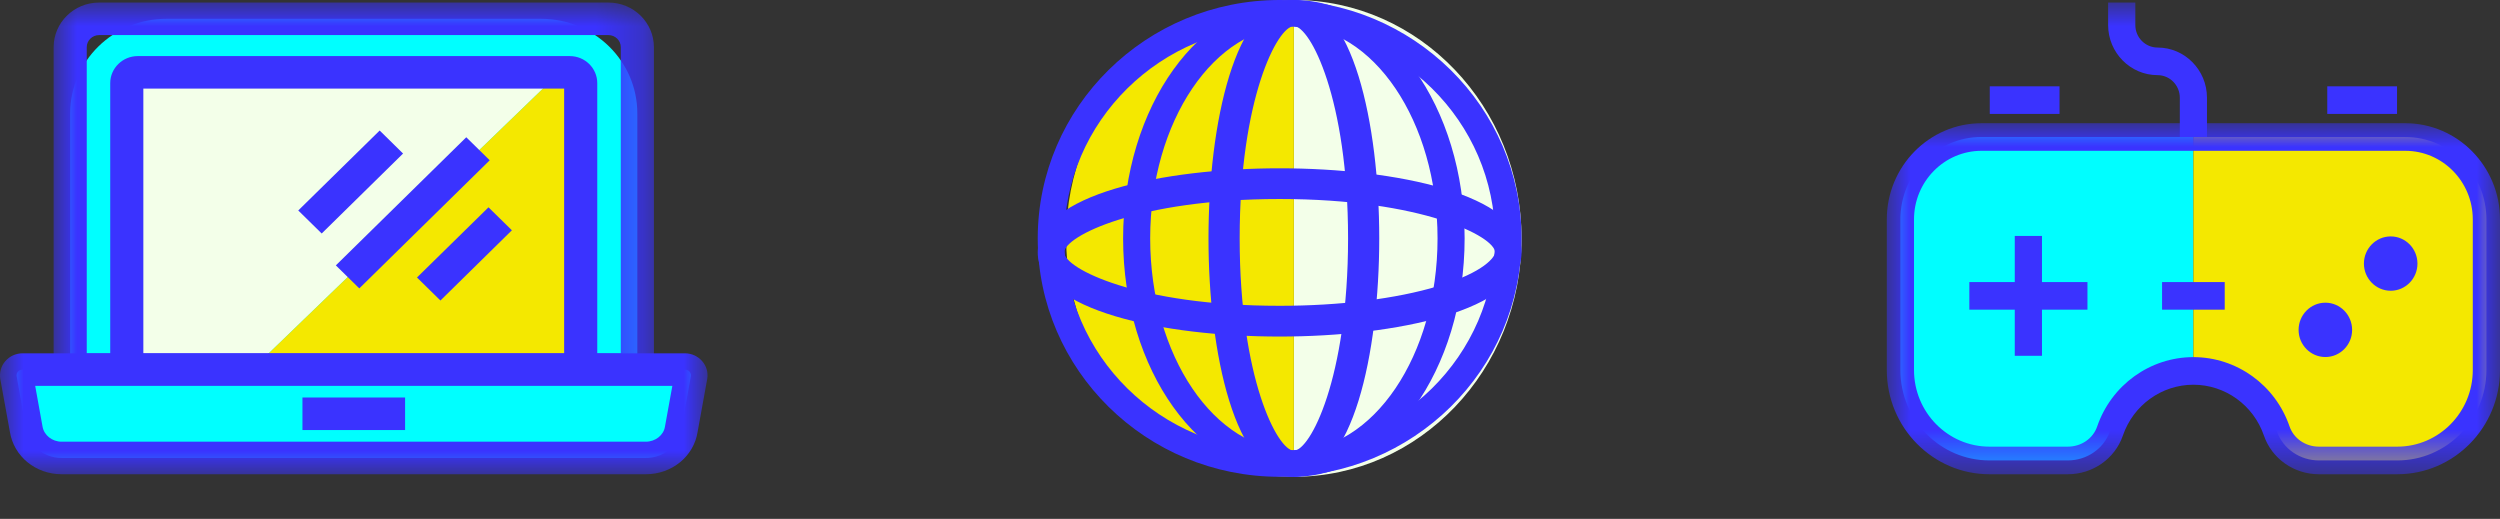 <svg xmlns="http://www.w3.org/2000/svg" xmlns:xlink="http://www.w3.org/1999/xlink" width="53px" height="11px" viewBox="0 0 53 11"><rect x="0" y="0" width="53" height="11" fill="#333333" stroke="none"/><title>Group</title><defs><polygon id="path-1" points="0 0 12.726 0 12.726 8.126 0 8.126"></polygon><polygon id="path-3" points="0 10 15 10 15 0 0 0"></polygon><polygon id="path-5" points="0 0 13 0 13 7.442 0 7.442"></polygon><polygon id="path-7" points="0 10 13 10 13 0 0 0"></polygon></defs><g id="Page-1" stroke="none" stroke-width="1" fill="none" fill-rule="evenodd"><g id="Group"><g id="Group-18" transform="translate(0, 0.054)"><path d="M13.511,7.781 L1.488,7.781 L1.488,2.349 C1.488,1.242 2.401,0.345 3.528,0.345 L11.471,0.345 C12.598,0.345 13.511,1.242 13.511,2.349 L13.511,7.781 Z" id="Fill-1" fill="#00FFFF"></path><g id="Group-5" transform="translate(1.137, 0)"><mask id="mask-2" fill="white"><use xlink:href="#path-1"></use></mask><g id="Clip-4"></g><path d="M0.702,7.436 L12.024,7.436 L12.024,0.946 C12.024,0.805 11.906,0.69 11.763,0.69 L0.963,0.69 C0.82,0.69 0.702,0.805 0.702,0.946 L0.702,7.436 Z M12.726,8.126 L0,8.126 L0,0.946 C0,0.424 0.432,-0 0.963,-0 L11.763,-0 C12.294,-0 12.726,0.424 12.726,0.946 L12.726,8.126 Z" id="Fill-3" fill="#3A33FF" mask="url(#mask-2)"></path></g><path d="M5.34,7.781 L2.689,7.781 L2.689,1.708 C2.689,1.582 2.792,1.48 2.92,1.48 L11.867,1.48 L5.34,7.781 Z" id="Fill-6" fill="#F3FFE9"></path><polygon id="Fill-8" fill="#F4E800" points="5.34 7.781 12.311 7.781 12.301 1.493 11.867 1.48"></polygon><mask id="mask-4" fill="white"><use xlink:href="#path-3"></use></mask><g id="Clip-11"></g><path d="M3.039,7.437 L11.96,7.437 L11.96,1.825 L3.039,1.825 L3.039,7.437 Z M12.662,8.127 L2.337,8.127 L2.337,1.708 C2.337,1.392 2.599,1.135 2.921,1.135 L12.079,1.135 C12.401,1.135 12.662,1.392 12.662,1.708 L12.662,8.127 Z" id="Fill-10" fill="#3A33FF" mask="url(#mask-4)"></path><path d="M14.519,7.781 L0.48,7.781 C0.401,7.781 0.34,7.848 0.352,7.921 L0.556,9.045 C0.612,9.396 0.932,9.655 1.309,9.655 L13.691,9.655 C14.068,9.655 14.388,9.396 14.444,9.045 L14.647,7.921 C14.659,7.848 14.598,7.781 14.519,7.781" id="Fill-12" fill="#00FFFF" mask="url(#mask-4)"></path><path d="M0.746,8.126 L0.901,8.985 C0.931,9.173 1.106,9.31 1.308,9.31 L13.691,9.31 C13.893,9.31 14.068,9.173 14.097,8.992 L14.254,8.126 L0.746,8.126 Z M13.691,10 L1.308,10 C0.755,10 0.292,9.621 0.209,9.098 L0.006,7.982 C-0.016,7.841 0.023,7.705 0.113,7.602 C0.204,7.497 0.338,7.436 0.48,7.436 L14.519,7.436 C14.661,7.436 14.795,7.497 14.886,7.602 C14.976,7.705 15.016,7.841 14.994,7.975 L14.789,9.105 C14.707,9.621 14.245,10 13.691,10 L13.691,10 Z" id="Fill-13" fill="#3A33FF" mask="url(#mask-4)"></path><polygon id="Fill-14" fill="#3A33FF" mask="url(#mask-4)" points="6.82 4.896 6.323 4.408 8.049 2.713 8.545 3.201"></polygon><polygon id="Fill-15" fill="#3A33FF" mask="url(#mask-4)" points="7.617 6.06 7.12 5.572 9.885 2.856 10.382 3.344"></polygon><polygon id="Fill-16" fill="#3A33FF" mask="url(#mask-4)" points="9.337 6.317 8.84 5.829 10.356 4.341 10.852 4.828"></polygon><polygon id="Fill-17" fill="#3A33FF" mask="url(#mask-4)" points="6.412 9.063 8.588 9.063 8.588 8.373 6.412 8.373"></polygon></g><g id="Group-17" transform="translate(40, 0.054)"><path d="M6.5,7.809 C5.682,7.809 4.987,8.342 4.733,9.084 C4.602,9.464 4.235,9.707 3.838,9.707 L2.177,9.707 C1.134,9.707 0.288,8.849 0.288,7.791 L0.288,4.597 C0.288,3.632 1.059,2.85 2.009,2.85 L6.5,2.85" id="Fill-1" fill="#00FEFF"></path><path d="M6.5,2.851 L10.991,2.851 C11.941,2.851 12.712,3.632 12.712,4.597 L12.712,7.791 C12.712,8.849 11.866,9.707 10.823,9.707 C10.823,9.707 9.792,9.707 9.161,9.707 C8.765,9.707 8.397,9.464 8.267,9.084 C8.013,8.342 7.318,7.809 6.5,7.809" id="Fill-3" fill="#F4E800"></path><g id="Group-7" transform="translate(0, 2.558)"><mask id="mask-6" fill="white"><use xlink:href="#path-5"></use></mask><g id="Clip-6"></g><path d="M6.5,4.959 C7.418,4.959 8.238,5.55 8.539,6.43 C8.627,6.685 8.877,6.857 9.161,6.857 L10.823,6.857 C11.705,6.857 12.423,6.128 12.423,5.233 L12.423,2.039 C12.423,1.237 11.781,0.585 10.991,0.585 L2.009,0.585 C1.219,0.585 0.577,1.237 0.577,2.039 L0.577,5.233 C0.577,6.128 1.294,6.857 2.177,6.857 L3.838,6.857 C4.123,6.857 4.373,6.685 4.46,6.43 C4.762,5.55 5.582,4.959 6.5,4.959 M10.823,7.442 L9.161,7.442 C8.632,7.442 8.163,7.112 7.995,6.622 C7.774,5.977 7.173,5.544 6.5,5.544 C5.827,5.544 5.226,5.977 5.005,6.622 C4.837,7.112 4.368,7.442 3.838,7.442 L2.177,7.442 C0.976,7.442 -4.2400522e-05,6.451 -4.2400522e-05,5.233 L-4.2400522e-05,2.039 C-4.2400522e-05,0.915 0.901,0 2.009,0 L10.991,0 C12.099,0 13,0.915 13,2.039 L13,5.233 C13,6.451 12.023,7.442 10.823,7.442" id="Fill-5" fill="#3A33FF" mask="url(#mask-6)"></path></g><mask id="mask-8" fill="white"><use xlink:href="#path-7"></use></mask><g id="Clip-9"></g><polygon id="Fill-8" fill="#3A33FF" mask="url(#mask-8)" points="2.713 7.489 3.29 7.489 3.29 4.948 2.713 4.948"></polygon><polygon id="Fill-10" fill="#3A33FF" mask="url(#mask-8)" points="1.75 6.511 4.254 6.511 4.254 5.926 1.75 5.926"></polygon><path d="M9.298,7.515 C8.985,7.515 8.73,7.257 8.73,6.94 C8.73,6.622 8.985,6.363 9.298,6.363 C9.611,6.363 9.865,6.622 9.865,6.94 C9.865,7.257 9.611,7.515 9.298,7.515" id="Fill-11" fill="#3A33FF" mask="url(#mask-8)"></path><path d="M10.683,6.11 C10.37,6.11 10.115,5.851 10.115,5.534 C10.115,5.216 10.37,4.958 10.683,4.958 C10.996,4.958 11.25,5.216 11.25,5.534 C11.25,5.851 10.996,6.11 10.683,6.11" id="Fill-12" fill="#3A33FF" mask="url(#mask-8)"></path><polygon id="Fill-13" fill="#3A33FF" mask="url(#mask-8)" points="5.836 6.511 7.164 6.511 7.164 5.926 5.836 5.926"></polygon><polygon id="Fill-14" fill="#3A33FF" mask="url(#mask-8)" points="2.183 2.361 3.662 2.361 3.662 1.776 2.183 1.776"></polygon><polygon id="Fill-15" fill="#3A33FF" mask="url(#mask-8)" points="9.338 2.361 10.817 2.361 10.817 1.776 9.338 1.776"></polygon><path d="M6.788,2.851 L6.212,2.851 L6.212,2.018 C6.212,1.754 6,1.539 5.741,1.539 C5.163,1.539 4.692,1.062 4.692,0.476 L4.692,0 L5.269,0 L5.269,0.476 C5.269,0.74 5.48,0.954 5.741,0.954 C6.318,0.954 6.788,1.431 6.788,2.018 L6.788,2.851 Z" id="Fill-16" fill="#3A33FF" mask="url(#mask-8)"></path></g><g id="MUNDINHO" transform="translate(22, 0)"><path d="M5.43,10.108 C8.096,10.108 10.257,7.845 10.257,5.054 C10.257,2.263 8.096,0 5.43,0" id="Fill-18" fill="#F3FFE9"></path><path d="M5.43,0 C2.764,0 0.603,2.263 0.603,5.054 C0.603,7.845 2.764,10.108 5.43,10.108" id="Fill-20" fill="#F4E800"></path><path d="M5.128,0.554 C2.61,0.554 0.561,2.573 0.561,5.054 C0.561,7.536 2.61,9.554 5.128,9.554 C7.647,9.554 9.696,7.536 9.696,5.054 C9.696,2.573 7.647,0.554 5.128,0.554 M5.128,10.108 C2.301,10.108 0,7.841 0,5.054 C0,2.267 2.301,0 5.128,0 C7.956,0 10.257,2.267 10.257,5.054 C10.257,7.841 7.956,10.108 5.128,10.108" id="Fill-22" fill="#3A33FF"></path><path d="M5.43,0.554 C5.086,0.554 4.281,2.085 4.281,5.054 C4.281,8.023 5.086,9.554 5.43,9.554 C5.774,9.554 6.579,8.023 6.579,5.054 C6.579,2.085 5.774,0.554 5.43,0.554 M5.43,10.108 C4.187,10.108 3.62,7.488 3.62,5.054 C3.62,2.62 4.187,0 5.43,0 C6.673,0 7.24,2.62 7.24,5.054 C7.24,7.488 6.673,10.108 5.43,10.108" id="Fill-24" fill="#3A33FF"></path><path d="M5.43,0.554 C3.751,0.554 2.384,2.573 2.384,5.054 C2.384,7.536 3.751,9.554 5.43,9.554 C7.109,9.554 8.476,7.536 8.476,5.054 C8.476,2.573 7.109,0.554 5.43,0.554 M5.43,10.108 C3.434,10.108 1.81,7.841 1.81,5.054 C1.81,2.267 3.434,0 5.43,0 C7.426,0 9.05,2.267 9.05,5.054 C9.05,7.841 7.426,10.108 5.43,10.108" id="Fill-26" fill="#3A33FF"></path><path d="M5.128,4.219 C2.115,4.219 0.561,5.013 0.561,5.351 C0.561,5.69 2.115,6.483 5.128,6.483 C6.4,6.483 7.592,6.336 8.486,6.067 C9.473,5.77 9.696,5.443 9.696,5.351 C9.696,5.013 8.142,4.219 5.128,4.219 M5.128,7.135 C2.658,7.135 0,6.577 0,5.351 C0,4.126 2.658,3.568 5.128,3.568 C7.598,3.568 10.257,4.126 10.257,5.351 C10.257,6.577 7.598,7.135 5.128,7.135" id="Fill-28" fill="#3A33FF"></path></g></g></g></svg>